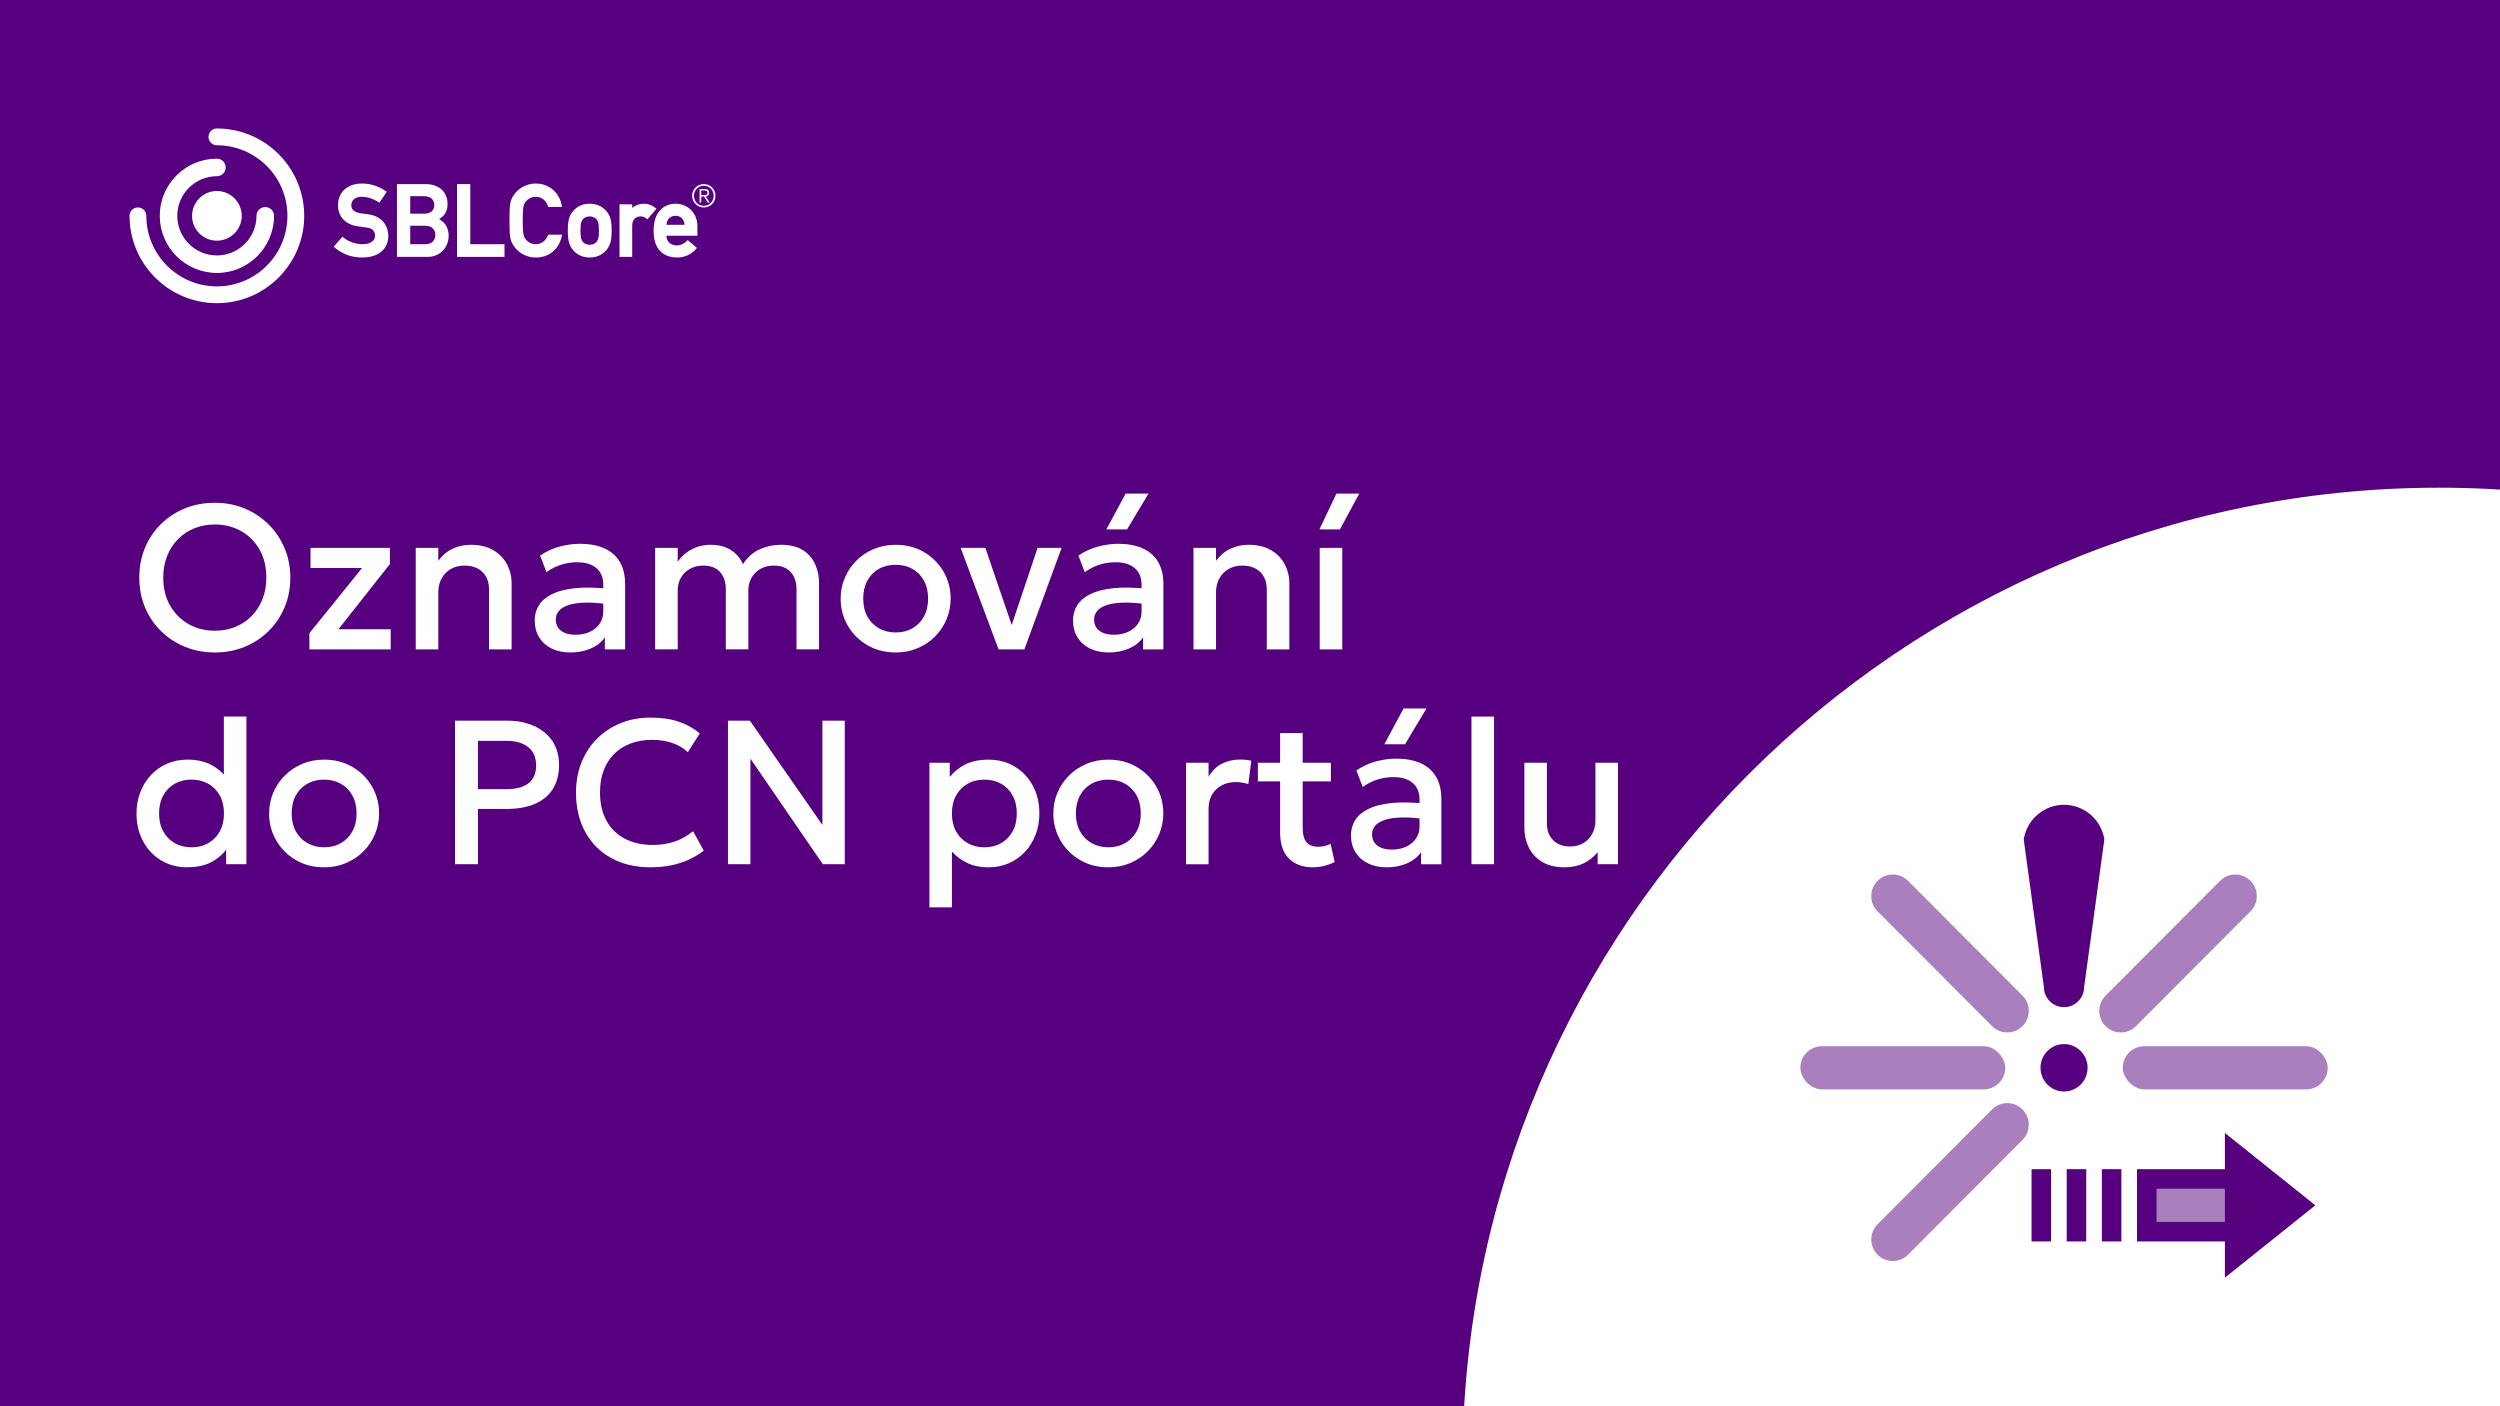 <?xml version="1.0" encoding="UTF-8"?>
<svg xmlns="http://www.w3.org/2000/svg" xmlns:xlink="http://www.w3.org/1999/xlink" viewBox="0 0 1280 720">
  <rect x="0" y="0" width="1280" height="720" fill="#808080" stroke="none"/>
  <defs>
    <style>
      .cls-1 {
        clip-path: url(#clippath-4);
      }

      .cls-1, .cls-2, .cls-3, .cls-4, .cls-5, .cls-6 {
        fill: none;
      }

      .cls-2 {
        clip-path: url(#clippath-2);
      }

      .cls-7 {
        fill: #fff;
      }

      .cls-8, .cls-9, .cls-10 {
        fill: #56007f;
      }

      .cls-9 {
        stroke: #56007f;
        stroke-miterlimit: 10;
      }

      .cls-10, .cls-11 {
        opacity: .5;
      }

      .cls-11 {
        fill: #f0f3f9;
      }

      .cls-3 {
        clip-path: url(#clippath-3);
      }

      .cls-5 {
        clip-path: url(#clippath);
      }

      .cls-6 {
        clip-path: url(#clippath-1);
      }
    </style>
    <clipPath id="clippath">
      <rect class="cls-4" x="186.67" y="-929.24" width="1280" height="720"/>
    </clipPath>
    <clipPath id="clippath-1">
      <rect class="cls-4" x="-1514.67" y="-901.33" width="1280" height="720"/>
    </clipPath>
    <clipPath id="clippath-2">
      <rect class="cls-4" width="1280" height="720"/>
    </clipPath>
    <clipPath id="clippath-3">
      <rect class="cls-4" x="-1443.39" width="1280" height="720"/>
    </clipPath>
    <clipPath id="clippath-4">
      <rect class="cls-4" x="1972.88" y="922.33" width="1280" height="719.83"/>
    </clipPath>
  </defs>
  <g id="Vrstva_2" data-name="Vrstva 2">
    <g class="cls-5">
      <path class="cls-7" d="m1435.43-679.53c-275.71,0-499.99,224.33-499.99,500.07s224.29,500.07,499.99,500.07,500.01-224.35,500.01-500.07-224.3-500.07-500.01-500.07Z"/>
    </g>
    <g class="cls-6">
      <path class="cls-7" d="m-265.91-651.63c-275.71,0-499.99,224.33-499.99,500.07s224.29,500.07,499.99,500.07S234.1,124.16,234.1-151.56,9.8-651.63-265.91-651.63Z"/>
    </g>
    <rect class="cls-8" width="1280" height="720"/>
    <g>
      <path class="cls-7" d="m110.01,334.06c-5.53,0-10.65-.97-15.36-2.91s-8.81-4.65-12.31-8.11c-3.5-3.46-6.21-7.52-8.14-12.18s-2.89-9.69-2.89-15.12.96-10.52,2.89-15.17c1.92-4.65,4.64-8.71,8.14-12.18,3.5-3.46,7.6-6.16,12.31-8.08s9.83-2.89,15.36-2.89,10.59.98,15.28,2.94c4.69,1.96,8.78,4.69,12.29,8.19,3.5,3.5,6.22,7.57,8.16,12.21,1.94,4.64,2.91,9.63,2.91,14.99s-.97,10.46-2.91,15.12-4.66,8.71-8.16,12.18c-3.5,3.46-7.6,6.17-12.29,8.11-4.69,1.94-9.78,2.91-15.28,2.91Zm0-11.13c3.71,0,7.17-.64,10.37-1.92,3.2-1.28,5.99-3.11,8.37-5.51,2.38-2.4,4.24-5.27,5.59-8.61,1.35-3.34,2.02-7.06,2.02-11.16,0-5.5-1.16-10.28-3.49-14.36-2.33-4.08-5.49-7.24-9.48-9.48-3.99-2.24-8.45-3.36-13.39-3.36-3.71,0-7.17.64-10.37,1.92-3.2,1.28-6,3.12-8.4,5.51s-4.27,5.26-5.62,8.58c-1.35,3.33-2.02,7.05-2.02,11.18,0,5.5,1.17,10.28,3.52,14.36,2.34,4.08,5.5,7.24,9.48,9.48,3.97,2.24,8.44,3.36,13.41,3.36Z"/>
      <path class="cls-7" d="m158.41,332.48v-8.29l26.98-33.39h-26.41v-10.29h40.64v8.29l-26.36,33.39h26.78v10.29h-41.63Z"/>
      <path class="cls-7" d="m212.85,332.48v-51.98h11.55v6.62c2.17-2.9,4.69-5,7.56-6.27,2.87-1.28,5.85-1.92,8.93-1.92,4.76,0,8.7.94,11.81,2.83,3.11,1.89,5.43,4.32,6.96,7.3,1.52,2.98,2.28,6.04,2.28,9.19v34.23h-11.55v-30.61c0-3.75-1.11-6.73-3.33-8.95s-5.31-3.33-9.27-3.33c-2.59,0-4.89.57-6.9,1.71-2.01,1.14-3.6,2.74-4.75,4.8-1.16,2.07-1.73,4.45-1.73,7.14v29.24h-11.55Z"/>
      <path class="cls-7" d="m291.92,334.06c-3.61,0-6.77-.67-9.5-2.02-2.73-1.35-4.86-3.25-6.38-5.72s-2.28-5.38-2.28-8.74c0-2.83.72-5.4,2.15-7.69,1.44-2.29,3.67-4.19,6.69-5.7,3.03-1.5,6.92-2.51,11.68-3.02,4.76-.51,10.46-.43,17.12.24l.26,7.98c-4.76-.66-8.86-.94-12.29-.84-3.43.11-6.24.53-8.43,1.29-2.19.75-3.8,1.75-4.83,2.99-1.03,1.24-1.55,2.67-1.55,4.28,0,2.52.9,4.46,2.7,5.83,1.8,1.37,4.28,2.05,7.43,2.05,2.7,0,5.11-.49,7.25-1.47,2.13-.98,3.82-2.36,5.07-4.15,1.24-1.79,1.86-3.88,1.86-6.3v-13.81c0-2.31-.5-4.31-1.5-6.01-1-1.7-2.49-3.02-4.46-3.96-1.98-.94-4.45-1.42-7.43-1.42-2.73,0-5.43.41-8.08,1.23-2.66.82-5.2,2.11-7.61,3.86l-3.25-8.5c3.25-2.21,6.65-3.76,10.18-4.67,3.53-.91,6.93-1.37,10.18-1.37,4.83,0,8.97.76,12.42,2.28,3.45,1.52,6.1,3.81,7.96,6.88,1.85,3.06,2.78,6.92,2.78,11.58v33.34h-10.39v-6.14c-1.75,2.49-4.18,4.39-7.3,5.72-3.12,1.33-6.6,2-10.45,2Z"/>
      <path class="cls-7" d="m335.44,332.48v-51.98h11.55v7.14c1.4-2.03,3.01-3.68,4.83-4.96,1.82-1.28,3.75-2.22,5.78-2.83,2.03-.61,4.09-.92,6.2-.92,4.23,0,7.76.93,10.58,2.78,2.82,1.86,4.8,4.24,5.96,7.14,2.59-3.78,5.6-6.38,9.03-7.8,3.43-1.42,6.88-2.13,10.34-2.13,4.79,0,8.63.94,11.5,2.83,2.87,1.89,4.94,4.32,6.22,7.3,1.28,2.98,1.92,6.04,1.92,9.19v34.23h-11.55v-30.87c0-3.6-.99-6.51-2.97-8.71s-4.86-3.31-8.64-3.31c-2.49,0-4.71.53-6.67,1.6-1.96,1.07-3.51,2.56-4.65,4.49s-1.71,4.11-1.71,6.56v30.24h-11.55v-30.87c0-3.6-.98-6.51-2.94-8.71s-4.85-3.31-8.66-3.31c-2.45,0-4.67.53-6.64,1.6-1.98,1.07-3.54,2.56-4.67,4.49-1.14,1.92-1.71,4.11-1.71,6.56v30.24h-11.55Z"/>
      <path class="cls-7" d="m458.6,334.06c-5.46,0-10.32-1.25-14.57-3.75-4.25-2.5-7.59-5.84-10-10.03s-3.62-8.78-3.62-13.78c0-3.71.69-7.22,2.07-10.53s3.33-6.24,5.85-8.79c2.52-2.55,5.5-4.57,8.95-6.04,3.45-1.47,7.22-2.2,11.31-2.2,5.42,0,10.26,1.25,14.52,3.75,4.25,2.5,7.59,5.85,10,10.03s3.62,8.78,3.62,13.78c0,3.67-.69,7.17-2.07,10.5-1.38,3.33-3.33,6.26-5.85,8.82-2.52,2.56-5.5,4.57-8.92,6.04-3.43,1.47-7.19,2.21-11.29,2.21Zm0-10.24c3.18,0,6.03-.71,8.53-2.13,2.5-1.42,4.47-3.42,5.91-6.01,1.43-2.59,2.15-5.65,2.15-9.19s-.72-6.61-2.15-9.21c-1.44-2.61-3.4-4.61-5.91-6.01-2.5-1.4-5.36-2.1-8.58-2.1s-6.08.7-8.58,2.1c-2.5,1.4-4.46,3.4-5.88,6.01-1.42,2.61-2.13,5.68-2.13,9.21s.72,6.6,2.15,9.19c1.43,2.59,3.4,4.59,5.91,6.01,2.5,1.42,5.36,2.13,8.58,2.13Z"/>
      <path class="cls-7" d="m511.26,332.48l-19.42-51.98h12.65l14.38,42.05h-1.73l14.12-42.05h12.29l-19.06,51.98h-13.23Z"/>
      <path class="cls-7" d="m567.54,334.06c-3.61,0-6.77-.67-9.5-2.02-2.73-1.35-4.86-3.25-6.38-5.72s-2.28-5.38-2.28-8.74c0-2.83.72-5.4,2.15-7.69,1.44-2.29,3.67-4.19,6.69-5.7,3.03-1.5,6.92-2.51,11.68-3.02,4.76-.51,10.46-.43,17.12.24l.26,7.98c-4.76-.66-8.86-.94-12.29-.84-3.43.11-6.24.53-8.43,1.29-2.19.75-3.8,1.75-4.83,2.99-1.03,1.24-1.55,2.67-1.55,4.28,0,2.52.9,4.46,2.7,5.83,1.8,1.37,4.28,2.05,7.43,2.05,2.69,0,5.11-.49,7.24-1.47,2.13-.98,3.82-2.36,5.07-4.15s1.86-3.88,1.86-6.3v-13.81c0-2.31-.5-4.31-1.5-6.01-1-1.7-2.49-3.02-4.46-3.96-1.98-.94-4.45-1.42-7.43-1.42-2.73,0-5.43.41-8.08,1.23-2.66.82-5.2,2.11-7.61,3.86l-3.25-8.5c3.25-2.21,6.65-3.76,10.18-4.67s6.93-1.37,10.18-1.37c4.83,0,8.97.76,12.42,2.28,3.45,1.52,6.1,3.81,7.95,6.88,1.86,3.06,2.78,6.92,2.78,11.58v33.34h-10.4v-6.14c-1.75,2.49-4.18,4.39-7.3,5.72-3.12,1.33-6.6,2-10.45,2Zm-1.1-63l9.87-18.32h11.71l-10.97,18.32h-10.61Z"/>
      <path class="cls-7" d="m611.06,332.48v-51.98h11.55v6.62c2.17-2.9,4.69-5,7.56-6.27,2.87-1.28,5.84-1.92,8.92-1.92,4.76,0,8.7.94,11.81,2.83,3.12,1.89,5.43,4.32,6.96,7.3,1.52,2.98,2.28,6.04,2.28,9.19v34.23h-11.55v-30.61c0-3.75-1.11-6.73-3.33-8.95-2.22-2.22-5.31-3.33-9.27-3.33-2.59,0-4.89.57-6.9,1.71-2.01,1.14-3.6,2.74-4.75,4.8-1.16,2.07-1.73,4.45-1.73,7.14v29.24h-11.55Z"/>
      <path class="cls-7" d="m675.53,271.06l8.71-18.32h11.71l-9.92,18.32h-10.5Zm.16,61.42v-51.98h11.55v51.98h-11.55Z"/>
      <path class="cls-7" d="m95.93,444.06c-5.08,0-9.58-1.2-13.52-3.6-3.94-2.4-7.01-5.67-9.21-9.82s-3.31-8.86-3.31-14.15c0-3.81.63-7.39,1.89-10.74,1.26-3.34,3.05-6.27,5.38-8.79,2.33-2.52,5.09-4.49,8.29-5.91,3.2-1.42,6.75-2.13,10.63-2.13,4.73,0,8.82.95,12.29,2.83,3.46,1.89,6.35,4.51,8.66,7.88l-2.42,2.57v-35.33h11.55v75.6h-10.4v-12.5l1.68,2.62c-1.89,3.29-4.59,6.02-8.11,8.19-3.52,2.17-7.99,3.25-13.41,3.25Zm2.1-10.24c3.22,0,6.08-.71,8.58-2.13,2.5-1.42,4.47-3.42,5.91-6.01,1.43-2.59,2.15-5.65,2.15-9.19s-.72-6.61-2.15-9.21c-1.44-2.61-3.4-4.61-5.91-6.01-2.5-1.4-5.36-2.1-8.58-2.1s-6.07.7-8.56,2.1c-2.49,1.4-4.45,3.4-5.88,6.01-1.44,2.61-2.15,5.68-2.15,9.21s.72,6.6,2.15,9.19c1.43,2.59,3.4,4.59,5.91,6.01,2.5,1.42,5.35,2.13,8.53,2.13Z"/>
      <path class="cls-7" d="m165.97,444.06c-5.46,0-10.32-1.25-14.57-3.75s-7.59-5.84-10-10.03c-2.42-4.18-3.62-8.78-3.62-13.78,0-3.71.69-7.22,2.07-10.53,1.38-3.31,3.33-6.24,5.85-8.79,2.52-2.55,5.5-4.57,8.95-6.04s7.22-2.21,11.31-2.21c5.42,0,10.26,1.25,14.52,3.75,4.25,2.5,7.59,5.85,10,10.03,2.42,4.18,3.62,8.78,3.62,13.78,0,3.67-.69,7.17-2.07,10.5-1.38,3.33-3.33,6.27-5.85,8.82-2.52,2.56-5.5,4.57-8.92,6.04-3.43,1.47-7.19,2.21-11.29,2.21Zm0-10.24c3.18,0,6.03-.71,8.53-2.13,2.5-1.42,4.47-3.42,5.91-6.01,1.43-2.59,2.15-5.65,2.15-9.19s-.72-6.61-2.15-9.21c-1.44-2.61-3.4-4.61-5.91-6.01-2.5-1.4-5.37-2.1-8.58-2.1s-6.08.7-8.58,2.1c-2.5,1.4-4.46,3.4-5.88,6.01-1.42,2.61-2.12,5.68-2.12,9.21s.72,6.6,2.15,9.19c1.43,2.59,3.4,4.59,5.91,6.01,2.5,1.42,5.36,2.13,8.58,2.13Z"/>
      <path class="cls-7" d="m232.96,442.48v-73.5h26.62c5.21,0,9.83.9,13.83,2.7s7.15,4.39,9.42,7.77c2.27,3.38,3.41,7.45,3.41,12.21s-1.05,8.92-3.15,12.26c-2.1,3.34-5.15,5.89-9.16,7.64-4.01,1.75-8.88,2.62-14.62,2.62h-14.6v28.3h-11.76Zm11.76-38.43h14.75c4.76,0,8.45-1,11.08-2.99,2.62-2,3.94-5.06,3.94-9.19s-1.35-7.17-4.04-9.32-6.32-3.23-10.87-3.23h-14.86v24.73Z"/>
      <path class="cls-7" d="m332.97,444.06c-7.63,0-14.3-1.58-20-4.73-5.71-3.15-10.14-7.59-13.31-13.33-3.17-5.74-4.75-12.48-4.75-20.21,0-5.6.94-10.74,2.81-15.41,1.87-4.67,4.51-8.72,7.93-12.15,3.41-3.43,7.45-6.09,12.1-7.98,4.65-1.89,9.77-2.83,15.33-2.83s10.44.7,14.52,2.1c4.08,1.4,7.64,3.4,10.68,5.98l-6.09,9.61c-2.31-2.13-5.01-3.72-8.08-4.75-3.08-1.03-6.48-1.55-10.19-1.55-4.09,0-7.79.62-11.08,1.86s-6.1,3.04-8.43,5.38c-2.33,2.35-4.11,5.17-5.35,8.48-1.24,3.31-1.86,7.03-1.86,11.16,0,5.67,1.11,10.52,3.33,14.54,2.22,4.03,5.37,7.1,9.45,9.21,4.08,2.12,8.9,3.18,14.46,3.18,3.67,0,7.24-.55,10.68-1.65s6.69-2.9,9.74-5.38l5.46,9.92c-3.54,2.77-7.57,4.88-12.1,6.35-4.53,1.47-9.62,2.21-15.25,2.21Z"/>
      <path class="cls-7" d="m372.71,442.48v-73.5h11.24l37.12,53.39v-53.39h11.45v73.5h-11.24l-37.06-54.02v54.02h-11.5Z"/>
      <path class="cls-7" d="m475.87,464.53v-74.02h10.4v7.3c2.06-2.62,4.71-4.76,7.93-6.4,3.22-1.64,7.19-2.47,11.92-2.47,5.07,0,9.58,1.2,13.52,3.6s7.01,5.67,9.21,9.82,3.31,8.86,3.31,14.15c0,3.82-.63,7.39-1.89,10.74-1.26,3.34-3.05,6.27-5.38,8.79-2.33,2.52-5.09,4.49-8.29,5.91-3.2,1.42-6.75,2.13-10.63,2.13s-7.63-.74-10.71-2.21c-3.08-1.47-5.71-3.43-7.88-5.88v28.56h-11.5Zm28.14-30.71c3.22,0,6.07-.71,8.56-2.13,2.48-1.42,4.44-3.42,5.88-6.01,1.43-2.59,2.15-5.65,2.15-9.19s-.72-6.61-2.15-9.21c-1.44-2.61-3.4-4.61-5.91-6.01-2.5-1.4-5.35-2.1-8.53-2.1s-6.08.7-8.58,2.1c-2.5,1.4-4.47,3.4-5.91,6.01-1.44,2.61-2.15,5.68-2.15,9.21s.72,6.6,2.15,9.19c1.43,2.59,3.4,4.59,5.91,6.01,2.5,1.42,5.36,2.13,8.58,2.13Z"/>
      <path class="cls-7" d="m567.49,444.06c-5.46,0-10.32-1.25-14.57-3.75-4.25-2.5-7.59-5.84-10-10.03s-3.62-8.78-3.62-13.78c0-3.71.69-7.22,2.07-10.53s3.33-6.24,5.85-8.79c2.52-2.55,5.5-4.57,8.95-6.04,3.45-1.47,7.22-2.21,11.31-2.21,5.42,0,10.26,1.25,14.52,3.75,4.25,2.5,7.59,5.85,10,10.03,2.42,4.18,3.62,8.78,3.62,13.78,0,3.67-.69,7.17-2.07,10.5-1.38,3.33-3.33,6.27-5.85,8.82-2.52,2.56-5.5,4.57-8.92,6.04-3.43,1.47-7.19,2.21-11.29,2.21Zm0-10.24c3.18,0,6.03-.71,8.53-2.13,2.5-1.42,4.47-3.42,5.91-6.01,1.43-2.59,2.15-5.65,2.15-9.19s-.72-6.61-2.15-9.21c-1.44-2.61-3.4-4.61-5.91-6.01-2.5-1.4-5.36-2.1-8.58-2.1s-6.08.7-8.58,2.1c-2.5,1.4-4.46,3.4-5.88,6.01-1.42,2.61-2.13,5.68-2.13,9.21s.72,6.6,2.15,9.19c1.43,2.59,3.4,4.59,5.91,6.01,2.5,1.42,5.36,2.13,8.58,2.13Z"/>
      <path class="cls-7" d="m607.23,442.48v-51.97h11.55v7.19c1.96-3.25,4.34-5.54,7.14-6.85,2.8-1.31,5.81-1.97,9.03-1.97,1.05,0,2.05.05,2.99.16.95.1,1.85.26,2.73.47l-1.52,11.92c-1.05-.32-2.12-.56-3.2-.74-1.08-.17-2.17-.26-3.25-.26-4.03,0-7.35,1.23-9.98,3.7-2.62,2.47-3.94,5.84-3.94,10.11v28.25h-11.55Z"/>
      <path class="cls-7" d="m644.03,400.06v-9.55h12.92v9.55h-12.92Zm28.14,44c-5.08,0-9.13-1.47-12.18-4.41s-4.57-7.44-4.57-13.49v-50.82h11.55v15.17h14.44v9.55h-14.44v23.57c0,3.64.69,6.2,2.07,7.69,1.38,1.49,3.33,2.23,5.85,2.23,1.22,0,2.38-.14,3.46-.42s2.06-.65,2.94-1.1l2.05,9.34c-1.5.77-3.23,1.41-5.17,1.92-1.94.51-3.95.76-6.01.76Z"/>
      <path class="cls-7" d="m709.86,444.06c-3.61,0-6.77-.67-9.5-2.02-2.73-1.35-4.86-3.25-6.38-5.72s-2.28-5.38-2.28-8.74c0-2.83.72-5.4,2.15-7.69,1.44-2.29,3.67-4.19,6.69-5.7,3.03-1.5,6.92-2.51,11.68-3.02,4.76-.51,10.46-.43,17.12.24l.26,7.98c-4.76-.67-8.86-.95-12.29-.84-3.43.11-6.24.53-8.43,1.29-2.19.75-3.8,1.75-4.83,2.99-1.03,1.24-1.55,2.67-1.55,4.28,0,2.52.9,4.46,2.7,5.83,1.8,1.36,4.28,2.05,7.43,2.05,2.69,0,5.11-.49,7.24-1.47,2.13-.98,3.82-2.36,5.07-4.15s1.86-3.88,1.86-6.3v-13.81c0-2.31-.5-4.31-1.5-6.01-1-1.7-2.49-3.02-4.46-3.96-1.98-.95-4.45-1.42-7.43-1.42-2.73,0-5.43.41-8.08,1.23-2.66.82-5.2,2.11-7.61,3.86l-3.25-8.5c3.25-2.21,6.65-3.76,10.18-4.67,3.54-.91,6.93-1.37,10.18-1.37,4.83,0,8.97.76,12.42,2.28,3.45,1.52,6.1,3.82,7.95,6.88s2.78,6.92,2.78,11.58v33.34h-10.4v-6.14c-1.75,2.49-4.18,4.39-7.3,5.72-3.12,1.33-6.6,2-10.45,2Zm-1.1-63l9.87-18.32h11.71l-10.97,18.32h-10.61Z"/>
      <path class="cls-7" d="m753.39,442.48v-75.6h11.55v75.6h-11.55Z"/>
      <path class="cls-7" d="m801.05,444.06c-4.66,0-8.51-.94-11.55-2.81s-5.31-4.35-6.8-7.43-2.23-6.44-2.23-10.08v-33.23h11.55v31.08c0,3.57,1.06,6.43,3.18,8.58,2.12,2.15,5.05,3.23,8.79,3.23,2.45,0,4.64-.55,6.56-1.65s3.46-2.65,4.59-4.65c1.14-2,1.71-4.3,1.71-6.93v-29.66h11.55v51.97h-10.4v-6.14c-2.03,2.45-4.44,4.35-7.22,5.7s-6.03,2.02-9.74,2.02Z"/>
    </g>
    <g>
      <path class="cls-7" d="m111.05,155.23c-24.66,0-44.73-20.06-44.73-44.72,0-2.37,1.92-4.3,4.3-4.3s4.3,1.93,4.3,4.3c0,19.92,16.21,36.12,36.12,36.12s36.12-16.2,36.12-36.12-16.2-36.13-36.12-36.13c-2.37,0-4.3-1.93-4.3-4.3s1.92-4.3,4.3-4.3c24.66,0,44.72,20.06,44.72,44.73s-20.06,44.72-44.72,44.72Z"/>
      <path class="cls-7" d="m111.05,139.76c-16.13,0-29.26-13.12-29.26-29.26s13.12-29.26,29.26-29.26c2.48,0,4.49,2.01,4.49,4.49s-2.01,4.49-4.49,4.49c-11.18,0-20.28,9.1-20.28,20.28s9.1,20.28,20.28,20.28,20.28-9.1,20.28-20.28c0-2.48,2.01-4.49,4.49-4.49s4.49,2.01,4.49,4.49c0,16.13-13.12,29.26-29.26,29.26Z"/>
      <path class="cls-7" d="m111.05,97.79c-7.01,0-12.72,5.71-12.72,12.72s5.7,12.72,12.72,12.72,12.72-5.71,12.72-12.72-5.71-12.72-12.72-12.72Z"/>
      <path class="cls-7" d="m188.4,109.7c-1.34-.16-2.65-.34-4.02-.55-2.83-.43-4.52-1.9-4.52-3.92,0-3.29,2.75-4.47,5.32-4.47,2.82,0,5.76.92,8.51,2.67l.56.35,3.77-5.6-.57-.38c-3.85-2.55-7.9-3.84-12.02-3.84-7.52,0-12.38,4.38-12.38,11.17,0,5.77,3.88,9.89,10.12,10.76.78.11,1.46.2,2.1.29.89.13,1.71.24,2.65.36,2.68.34,4.1,1.78,4.1,4.17,0,2.66-2.47,4.32-6.43,4.32-3.47,0-7.03-1.25-9.77-3.43l-.5-.4-4.45,5.08.51.45c3.85,3.39,8.62,5.11,14.16,5.11,8.19,0,13.28-4.26,13.28-11.12,0-4.5-2.73-10.08-10.43-11.01Z"/>
      <path class="cls-7" d="m224.79,112.22c2.93-1.72,4.36-4.23,4.36-7.65,0-6.36-4.34-10.31-11.32-10.31h-14.59v37.26h15.81c6.08,0,10.66-4.67,10.66-10.86,0-3.27-1.53-6.92-4.91-8.44Zm-14.75,3.37h7.69c3.81,0,5.17,2.44,5.17,4.72s-1.36,4.72-5.17,4.72h-7.69v-9.44Zm7.19-6.19h-7.19v-8.93h7.19c3.78,0,5.13,2.31,5.13,4.47,0,2.8-1.92,4.47-5.13,4.47Z"/>
      <polygon class="cls-7" points="240.8 94.26 234 94.26 234 131.52 258.3 131.52 258.3 125.03 240.8 125.03 240.8 94.26"/>
      <path class="cls-7" d="m280.57,120.52c-1.4,2.99-3.5,4.5-6.25,4.5s-4.32-1.48-5.01-2.36c-1.27-1.63-1.67-2.5-1.67-9.77s.4-8.14,1.67-9.77c.69-.88,2.27-2.36,5.02-2.36,3.28,0,5.49,2.37,6.21,4.72l.15.48h7.07l-.15-.8c-1.27-6.69-6.6-11.19-13.27-11.19-5.98,0-10.03,3.52-11.84,6.8-1.25,2.28-1.65,3.42-1.65,12.13s.4,9.84,1.65,12.13c1.8,3.29,5.86,6.81,11.84,6.81,6.77,0,11.86-4.17,13.27-10.87l.17-.82h-7.01l-.18.39Z"/>
      <path class="cls-7" d="m301.93,104.3c-3.39,0-6.17,1.18-8.26,3.5-2.23,2.46-2.95,4.95-2.95,10.24s.72,7.82,2.95,10.29c2.1,2.32,4.88,3.5,8.27,3.5s6.17-1.18,8.27-3.5c2.23-2.46,2.95-4.96,2.95-10.29s-.72-7.78-2.95-10.23c-2.09-2.32-4.88-3.5-8.27-3.5Zm4.72,13.79c0,3.69-.31,4.49-1.14,5.66-.66.93-2.14,1.58-3.58,1.58s-2.92-.65-3.58-1.58c-.82-1.17-1.14-1.97-1.14-5.71s.31-4.49,1.13-5.66c.67-.93,2.14-1.58,3.58-1.58s2.92.65,3.58,1.58c.83,1.17,1.14,1.97,1.14,5.71Z"/>
      <path class="cls-7" d="m335.53,106.41c-1.83-1.42-3.72-2.11-5.76-2.11-2.39,0-4.47.73-6.08,2.13v-1.82h-6.5v26.92h6.5v-16.06c0-3.44,2.23-4.67,4.32-4.67,1.11,0,1.84.27,2.97,1.13l.51.38,4.6-5.47-.56-.43Z"/>
      <path class="cls-7" d="m357.08,115.77c0-6.54-4.82-11.47-11.22-11.47-5.42,0-11.22,3.64-11.22,13.84,0,11.91,7.53,13.69,12.02,13.69,3.91,0,7.28-1.51,9.74-4.37l.44-.52-4.73-4.03-.44.46c-1.35,1.4-3.31,2.27-5.11,2.27-3.18,0-5.15-1.84-5.4-4.95h15.91v-4.91Zm-11.22-5.28c2.62,0,4.33,1.7,4.67,4.6h-9.34c.3-2.89,2.01-4.6,4.68-4.6Z"/>
      <path class="cls-7" d="m366.33,100.24c0,3.36-2.59,5.98-5.98,5.98s-5.98-2.62-5.98-5.98,2.58-5.98,5.98-5.98,5.98,2.62,5.98,5.98Zm-11.02,0c0,2.86,2.14,5.13,5.04,5.13s5.04-2.27,5.04-5.13-2.17-5.12-5.04-5.12-5.04,2.26-5.04,5.12Zm3.73,3.45h-.85v-6.91h2.65c1.56,0,2.25.68,2.25,1.91s-.79,1.75-1.74,1.93l2.06,3.07h-1l-1.94-3.07h-1.43v3.07Zm1.12-3.79c1.05,0,2.07-.03,2.07-1.21,0-.96-.8-1.19-1.64-1.19h-1.56v2.39h1.12Z"/>
    </g>
    <rect class="cls-4" width="1280.56" height="720"/>
    <g class="cls-2">
      <path class="cls-7" d="m1248.76,249.7c-275.71,0-499.99,224.33-499.99,500.07s224.29,500.07,499.99,500.07,500.01-224.35,500.01-500.07-224.3-500.07-500.01-500.07Z"/>
    </g>
    <g class="cls-3">
      <path class="cls-7" d="m-194.63,249.7c-275.71,0-499.99,224.33-499.99,500.07s224.29,500.07,499.99,500.07,500.01-224.35,500.01-500.07S81.08,249.7-194.63,249.7Z"/>
    </g>
    <path class="cls-8" d="m1077.43,429.79c-1.57-10.16-10.38-17.74-20.64-17.74s-19.08,7.58-20.64,17.74c3.44,25.16,6.87,50.32,10.31,75.49,0,5.74,4.62,10.39,10.31,10.39s10.31-4.65,10.31-10.39c3.46-25.16,6.91-50.33,10.35-75.49h0Z"/>
    <rect class="cls-10" x="1086.86" y="535.66" width="104.93" height="22.1" rx="11.05" ry="11.05"/>
    <path class="cls-10" d="m1152.25,450.99c4.28,4.29,4.31,11.26.05,15.57-.02.02-.03.03-.05.05l-58.61,58.77c-4.31,4.31-11.27,4.31-15.58,0-4.28-4.29-4.31-11.26-.05-15.57.02-.02.03-.03.05-.05l58.61-58.77c4.31-4.31,11.27-4.31,15.58,0Z"/>
    <path class="cls-10" d="m961.32,450.99c4.31-4.32,11.28-4.32,15.59,0l58.61,58.76c4.28,4.29,4.31,11.26.05,15.57-.02.02-.03.03-.05.05-4.31,4.31-11.27,4.31-15.58,0l-58.61-58.74c-4.29-4.28-4.32-11.25-.07-15.57.02-.02.05-.05.07-.07Z"/>
    <rect class="cls-10" x="921.78" y="535.66" width="104.93" height="22.1" rx="11.05" ry="11.05"/>
    <path class="cls-10" d="m961.32,642.41c-4.28-4.29-4.31-11.26-.05-15.57.02-.02.03-.03.05-.05l58.61-58.76c4.31-4.31,11.27-4.31,15.58,0,4.28,4.29,4.31,11.26.05,15.57-.02.02-.03.03-.05.05l-58.6,58.76c-4.31,4.32-11.28,4.32-15.59,0Z"/>
    <ellipse class="cls-8" cx="1056.79" cy="546.71" rx="12.05" ry="12.14"/>
    <g>
      <g>
        <polygon class="cls-9" points="1067.65 635.12 1067.65 599.12 1058.65 599.12 1058.65 635.12 1067.65 635.12"/>
        <polygon class="cls-9" points="1085.65 635.12 1085.65 599.12 1076.65 599.12 1076.65 635.12 1085.65 635.12"/>
        <polygon class="cls-9" points="1049.65 635.12 1049.65 599.12 1040.65 599.12 1040.65 635.12 1049.65 635.12"/>
      </g>
      <polygon class="cls-9" points="1177.46 617.12 1144.15 643.76 1144.15 590.49 1177.46 617.12"/>
      <path class="cls-9" d="m1148.65,599.85l21.59,17.27-21.59,17.27v-34.54m-9-18.73v72l45-36-45-36Z"/>
    </g>
    <rect class="cls-10" x="1094.65" y="599.12" width="54" height="36"/>
    <polygon class="cls-9" points="1148.65 626.12 1103.65 626.12 1103.65 608.12 1139.65 608.12 1148.65 608.12 1148.65 599.12 1094.65 599.12 1094.65 635.12 1148.65 635.12 1148.65 626.12"/>
  </g>
  <g id="Vrstva_1" data-name="Vrstva 1">
    <g class="cls-1">
      <path class="cls-11" d="m2236.99,2295.43c-645.9,0-1171.36-526-1171.36-1172.52,0-62.26,50.41-112.74,112.6-112.74s112.64,50.48,112.64,112.74c0,522.2,424.43,947.05,946.12,947.05s945.99-424.85,945.99-947.05-424.38-947.15-945.99-947.15c-62.2,0-112.59-50.48-112.59-112.74s50.4-112.74,112.59-112.74c645.81,0,1171.24,526.05,1171.24,1172.64s-525.44,1172.52-1171.24,1172.52Z"/>
    </g>
  </g>
</svg>